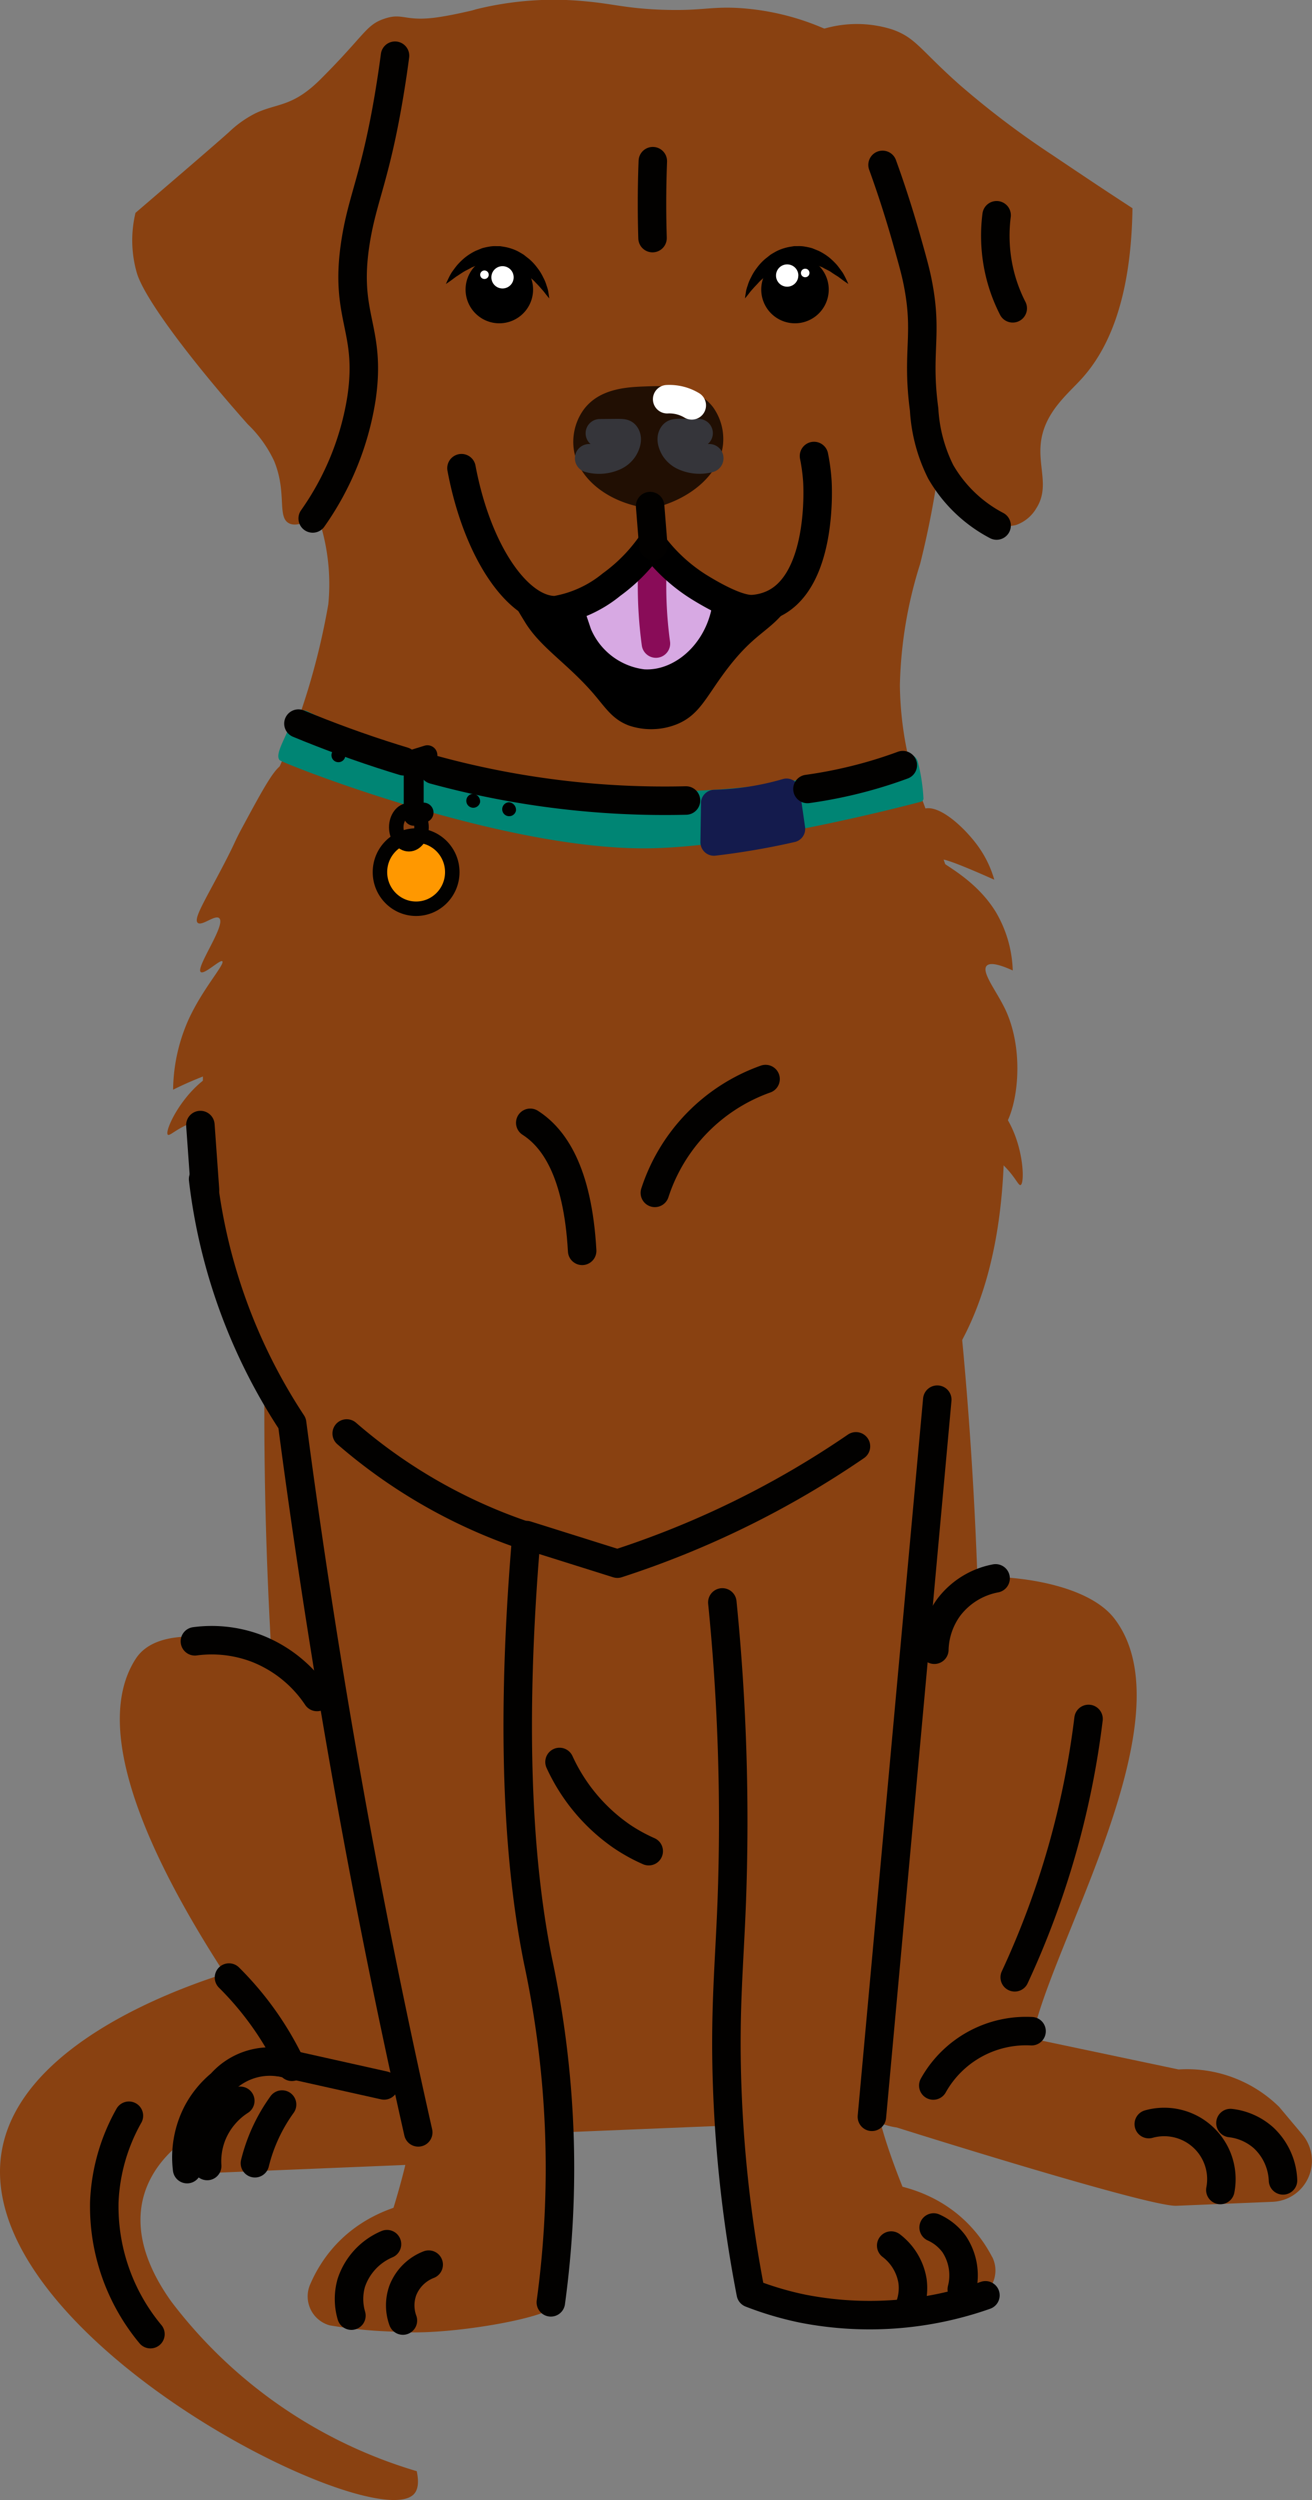 <svg id="Group_7453" data-name="Group 7453" xmlns="http://www.w3.org/2000/svg" xmlns:xlink="http://www.w3.org/1999/xlink" width="68.852" height="131.179" viewBox="0 0 68.852 131.179">
  <rect x="0" y="0" width="68.852" height="131.179" fill="#808080" stroke="none"/>
  <defs>
    <clipPath id="clip-path">
      <rect id="Rectangle_4648" data-name="Rectangle 4648" width="68.852" height="131.179" fill="none"/>
    </clipPath>
  </defs>
  <g id="Group_7452" data-name="Group 7452" clip-path="url(#clip-path)">
    <path id="Path_5810" data-name="Path 5810" d="M13.243,239.114c-.744.185-11.89,3.09-13.13,9.615-1.838,9.671,19.4,20.348,21.595,18.128.2-.2.3-.56.162-1.218A25.107,25.107,0,0,1,9,256.753c-3.815-5.322-.28-8.851,3.979-10.079l6.995-2.016Z" transform="translate(0 -135.975)" fill="#894111"/>
    <path id="Path_5811" data-name="Path 5811" d="M36.047,84.446l12.984-.708,13-.362c6.294,19.773,8.287,41.955,7.531,63.68-.244,7-5.922,11.591-12.92,11.879l-4.5.185-4.5.185c-7,.289-13.035-3.819-13.854-10.776-2.541-21.588-2.377-43.859,2.269-64.084" transform="translate(-18.277 -47.413)" fill="#894111"/>
    <path id="Path_5812" data-name="Path 5812" d="M101.891,194.036c1.447-2.853,11.482-3.157,13.867-.057,3.982,5.175-3.38,17.124-4.31,22.043l7.681,1.618a6.9,6.9,0,0,1,5.278,1.964l1.215,1.446a2.152,2.152,0,0,1-1.56,3.535l-5.044.208c-1.48.061-14.675-4.107-14.675-4.107a3.684,3.684,0,0,1-3.167-3.5s-1.39-19,.716-23.152" transform="translate(-57.279 -109.054)" fill="#894111"/>
    <path id="Path_5813" data-name="Path 5813" d="M20.666,222.118l2.9-.337c-3.008-4.106-11.7-16.045-8.159-21.53,2.122-3.285,12.351,1.126,14.028,3.85,2.439,3.964,2.414,18.082,2.414,18.082.073,1.778-.8,4.03-2.277,4.623l-11.358.468-.067-1.623a3.535,3.535,0,0,1,2.522-3.533" transform="translate(-8.285 -113.211)" fill="#894111"/>
    <path id="Path_5814" data-name="Path 5814" d="M24.68,105.227c.037-1.837,2.912-13.475,3.843-15.825.423-1.067,3.361-2.579,3.361-2.579l13.1,3.268,12.791-4.335s3.053,1.265,3.562,2.293c1.121,2.265,4.944,13.628,5.131,15.455.644,6.266.479,14.748-4.859,19.205-3.722,3.108-11.4,7.018-14.96,7.8A43.809,43.809,0,0,1,31.1,123.968c-5.687-4-6.548-12.443-6.422-18.741" transform="translate(-14.028 -48.767)" fill="#894111"/>
    <path id="Path_5815" data-name="Path 5815" d="M85.777,161.8a171.119,171.119,0,0,0,.429,38.113q.565,4.543,1.332,8.814l10.512-.433s-3.632-7.127-3.848-10.286c-.107-1.558,4.315-42.811,4.315-42.811Z" transform="translate(-48.289 -88.257)" fill="#894111"/>
    <path id="Path_5816" data-name="Path 5816" d="M104.035,269.284a1.577,1.577,0,0,1-.862,2.192,24.122,24.122,0,0,1-3.537.627c-2.55.447-8.137-.093-8.247-.688s1.036-6.049,5.141-6.119c4.572-.077,6.627,2.313,7.5,3.988" transform="translate(-51.966 -150.863)" fill="#894111"/>
    <path id="Path_5817" data-name="Path 5817" d="M45.381,164.205a300.281,300.281,0,0,1,2.258,39.783q-.035,3.605-.155,7.13l-10.512.433s3.034-7.4,2.989-10.567c-.022-1.561-7.821-42.312-7.821-42.312Z" transform="translate(-18.277 -90.231)" fill="#894111"/>
    <path id="Path_5818" data-name="Path 5818" d="M37.542,271.9a1.577,1.577,0,0,0,1.039,2.114,24.093,24.093,0,0,0,3.577.334c2.578.236,8.1-.762,8.162-1.363s-1.53-5.944-5.627-5.675c-4.563.3-6.414,2.85-7.151,4.591" transform="translate(-21.28 -152.001)" fill="#894111"/>
    <path id="Path_5819" data-name="Path 5819" d="M62.812,1.706A13.262,13.262,0,0,0,57.7.411c-1.388-.055-1.865.169-3.851.1C51.953.441,51.294.2,49.854.071a16.963,16.963,0,0,0-5.766.418c-4.475,1.414-5.9,8.94-7.284,16.2-1.018,5.359-1.527,8.038-.81,11.057a10.872,10.872,0,0,1,.344,3.962A37.244,37.244,0,0,1,33.6,40.635C36.48,49.842,44.334,52.19,51.775,52.583c2.349.124,8.545-.328,12.742-5.1a14.349,14.349,0,0,0,2.955-5.444,17.954,17.954,0,0,1-1.138-6.077,22.6,22.6,0,0,1,1.061-6.369,47.832,47.832,0,0,0,1.429-10.661c.31-7.69.482-11.962-2.424-14.961a9.384,9.384,0,0,0-3.587-2.262" transform="translate(-19.109 0)" fill="#894111"/>
    <path id="Path_5820" data-name="Path 5820" d="M116.276,12.577c-.5-.329-1.228-.8-2.1-1.383-.706-.47-1.608-1.075-2.09-1.4a45.836,45.836,0,0,1-4.906-3.715c-2.062-1.835-2.277-2.452-3.514-2.884a6.15,6.15,0,0,0-3.708,0A14.923,14.923,0,0,1,102.366,5.8a15.588,15.588,0,0,1,2.537,5.8c.327,1.5.217,1.935.3,6.1.133,6.41.443,7.746,1.312,9.034.772,1.143,2.366,2.816,3.653,2.461a2,2,0,0,0,1.061-.879c.68-1.068.113-2.1.228-3.352.151-1.638,1.387-2.6,2.163-3.457,1.263-1.4,2.582-3.93,2.654-8.928" transform="translate(-56.843 -1.649)" fill="#894111"/>
    <path id="Path_5821" data-name="Path 5821" d="M35.209.968c-.267-.265-1.434.2-3.072.443-1.715.25-1.825-.242-2.765.062C28.352,1.8,28.359,2.28,26,4.64,24.494,6.152,23.7,5.9,22.546,6.458a5.721,5.721,0,0,0-1.389.993c-1.039.92-2.716,2.356-4.892,4.223a6.172,6.172,0,0,0,.079,3.183c.43,1.384,2.941,4.681,5.81,7.908a6.473,6.473,0,0,1,1.385,1.928c.678,1.641.157,2.911.761,3.259.531.306,1.518-.34,2.105-.87,1.307-1.18,1.929-2.947,2.279-8.085.376-5.529-.16-6.182.751-8.387.154-.374.982-1.748,2.635-4.5C34,2.912,35.619,1.375,35.209.968" transform="translate(-9.154 -0.506)" fill="#894111"/>
    <path id="Path_5822" data-name="Path 5822" d="M75.235,58.911a24.554,24.554,0,0,1-.527,2.613,8.287,8.287,0,0,1-.56,1.709c-.347.714-.84,1.762-1.783,2.061-.864.273-1.684-.146-2.678-.673a10.344,10.344,0,0,1-3.181-2.64A9.294,9.294,0,0,1,62.064,65.3a2.823,2.823,0,0,1-1.927.019,3.112,3.112,0,0,1-1.45-1.567A30.087,30.087,0,0,1,56.7,59.433,29.8,29.8,0,0,0,59.766,66.1c.787,1.32,2.123,2.121,3.472,3.628.741.828,1.073,1.485,1.995,1.837a3.64,3.64,0,0,0,2.529-.063c1.156-.474,1.5-1.364,2.5-2.716,1.594-2.151,2.325-2.057,3.368-3.466a9.591,9.591,0,0,0,1.6-6.41" transform="translate(-32.241 -33.5)"/>
    <path id="Path_5823" data-name="Path 5823" d="M69.784,50.356c.252,1.522,1.877,2.806,4.043,3.046,2.108-.47,3.618-1.837,3.779-3.368a2.867,2.867,0,0,0-.511-1.938c-.9-1.2-2.606-1.142-3.532-1.108-.964.035-2.444.09-3.279,1.231a2.9,2.9,0,0,0-.5,2.136" transform="translate(-39.663 -26.713)" fill="#210f03"/>
    <path id="Path_5824" data-name="Path 5824" d="M83.7,54a1.961,1.961,0,0,1-1.319-.106,1.139,1.139,0,0,1-.487-.411c-.036-.059-.289-.471-.082-.728.069-.085.176-.083.65-.079l.679.007" transform="translate(-46.479 -29.955)" fill="none" stroke="#35353a" stroke-linecap="round" stroke-linejoin="round" stroke-width="1.495"/>
    <path id="Path_5825" data-name="Path 5825" d="M77.7,68.755c-.082,2.419-1.914,4.1-3.63,4a3.519,3.519,0,0,1-2.8-2.114l-.481-1.426,1.94-1.164L74.4,66.18l1.821,1.793Z" transform="translate(-40.258 -37.634)" fill="#d7a9e3"/>
    <path id="Path_5826" data-name="Path 5826" d="M79.359,68.528a22.425,22.425,0,0,0,.081,3.43q.04.4.092.779" transform="translate(-45.11 -38.969)" fill="none" stroke="#890c58" stroke-linecap="round" stroke-linejoin="round" stroke-width="1.495"/>
    <path id="Path_5827" data-name="Path 5827" d="M56.147,56.11c.837,4.457,3,7.473,4.931,7.452a6.3,6.3,0,0,0,2.946-1.346,8.906,8.906,0,0,0,2.115-2.169,8.91,8.91,0,0,0,2.546,2.345c1.674,1.02,2.414,1.131,2.74,1.112a2.988,2.988,0,0,0,1.181-.324c2.511-1.311,2.233-6.169,2.217-6.4a10,10,0,0,0-.176-1.309" transform="translate(-31.929 -31.544)" fill="none" stroke="#000" stroke-linecap="round" stroke-linejoin="round" stroke-width="1.495"/>
    <path id="Path_5828" data-name="Path 5828" d="M34.572,86.853a.585.585,0,0,1,.823-.4A42.876,42.876,0,0,0,66.69,88.713a.587.587,0,0,1,.722.334,9.846,9.846,0,0,1,.307,1.962.176.176,0,0,1-.132.186c-1.182.312-9.438,2.441-14.528,2.446-7.746.008-18.993-4.479-19.126-4.628-.3-.332.456-1.358.639-2.16" transform="translate(-19.258 -49.127)" fill="#008574"/>
    <path id="Path_5829" data-name="Path 5829" d="M41.058,91.463a.365.365,0,1,1-.358-.438.4.4,0,0,1,.358.438" transform="translate(-22.941 -51.762)"/>
    <path id="Path_5830" data-name="Path 5830" d="M118.7,247.079a5.576,5.576,0,0,0-5.157,2.849" transform="translate(-64.565 -140.5)" fill="none" stroke="#020100" stroke-linecap="round" stroke-linejoin="round" stroke-width="1.495"/>
    <path id="Path_5831" data-name="Path 5831" d="M39.214,252.007l-5.7-1.272" transform="translate(-19.056 -142.583)" fill="none" stroke="#020100" stroke-linecap="round" stroke-linejoin="round" stroke-width="1.495"/>
    <path id="Path_5832" data-name="Path 5832" d="M42.364,6.776c-.065.5-.168,1.227-.316,2.109-.718,4.265-1.38,5.342-1.743,7.585-.652,4.036.845,4.559.3,8.274a14.935,14.935,0,0,1-2.561,6.313" transform="translate(-21.634 -3.853)" fill="none" stroke="#020100" stroke-linecap="round" stroke-linejoin="round" stroke-width="1.495"/>
    <path id="Path_5833" data-name="Path 5833" d="M79.367,19.607c-.05,1.293-.059,2.64-.015,4.037" transform="translate(-45.108 -11.15)" fill="none" stroke="#020100" stroke-linecap="round" stroke-linejoin="round" stroke-width="1.495"/>
    <path id="Path_5834" data-name="Path 5834" d="M79.263,63.653q-.083-1.044-.166-2.089" transform="translate(-44.979 -35.009)" fill="none" stroke="#020100" stroke-linecap="round" stroke-linejoin="round" stroke-width="1.495"/>
    <path id="Path_5835" data-name="Path 5835" d="M107.374,20.058c.344.947.8,2.289,1.264,3.929.31,1.1.465,1.647.582,2.242.55,2.777-.072,3.606.336,6.662a8.34,8.34,0,0,0,.87,3.271,7.293,7.293,0,0,0,2.933,2.819" transform="translate(-61.059 -11.406)" fill="none" stroke="#020100" stroke-linecap="round" stroke-linejoin="round" stroke-width="1.495"/>
    <path id="Path_5836" data-name="Path 5836" d="M67.237,143.3c-.236-4.215-1.516-5.944-2.724-6.719" transform="translate(-36.686 -77.667)" fill="none" stroke="#020100" stroke-linecap="round" stroke-linejoin="round" stroke-width="1.495"/>
    <path id="Path_5837" data-name="Path 5837" d="M24.711,143.436a29.5,29.5,0,0,0,4.671,12.805q.9,6.856,2.086,14.042c1.344,8.092,2.876,15.822,4.533,23.171" transform="translate(-14.052 -81.566)" fill="none" stroke="#020100" stroke-linecap="round" stroke-linejoin="round" stroke-width="1.495"/>
    <path id="Path_5838" data-name="Path 5838" d="M139.764,258.258a3,3,0,0,1,3.756,3.458" transform="translate(-79.478 -146.805)" fill="none" stroke="#020100" stroke-linecap="round" stroke-linejoin="round" stroke-width="1.495"/>
    <path id="Path_5839" data-name="Path 5839" d="M149.7,258.262a3.138,3.138,0,0,1,1.747.785,3.222,3.222,0,0,1,1.011,2.224" transform="translate(-85.127 -146.864)" fill="none" stroke="#020100" stroke-linecap="round" stroke-linejoin="round" stroke-width="1.495"/>
    <path id="Path_5840" data-name="Path 5840" d="M109.51,170.263q-1.716,18.815-3.431,37.63" transform="translate(-60.323 -96.822)" fill="none" stroke="#020100" stroke-linecap="round" stroke-linejoin="round" stroke-width="1.495"/>
    <path id="Path_5841" data-name="Path 5841" d="M116.891,192a4.007,4.007,0,0,0-2.449,1.509,3.94,3.94,0,0,0-.765,2.236" transform="translate(-64.644 -109.182)" fill="none" stroke="#020100" stroke-linecap="round" stroke-linejoin="round" stroke-width="1.495"/>
    <path id="Path_5842" data-name="Path 5842" d="M87.883,194.929a115.326,115.326,0,0,1,.494,15.716c-.129,3.37-.375,5.712-.242,9.6a69.762,69.762,0,0,0,1.241,10.935,16.967,16.967,0,0,0,2.728.806,18.274,18.274,0,0,0,9.586-.7" transform="translate(-49.976 -110.849)" fill="none" stroke="#020100" stroke-linecap="round" stroke-linejoin="round" stroke-width="1.495"/>
    <path id="Path_5843" data-name="Path 5843" d="M108.427,273.166a2.92,2.92,0,0,1,1.118,1.853,2.757,2.757,0,0,1-.131,1.291" transform="translate(-61.658 -155.339)" fill="none" stroke="#020100" stroke-linecap="round" stroke-linejoin="round" stroke-width="1.495"/>
    <path id="Path_5844" data-name="Path 5844" d="M113.59,270.966a2.7,2.7,0,0,1,1.077.874,2.955,2.955,0,0,1,.4,2.372" transform="translate(-64.594 -154.088)" fill="none" stroke="#020100" stroke-linecap="round" stroke-linejoin="round" stroke-width="1.495"/>
    <path id="Path_5845" data-name="Path 5845" d="M44.457,272.995a3.346,3.346,0,0,0-1.876,2.037,3.092,3.092,0,0,0,.009,1.714" transform="translate(-24.148 -155.242)" fill="none" stroke="#020100" stroke-linecap="round" stroke-linejoin="round" stroke-width="1.495"/>
    <path id="Path_5846" data-name="Path 5846" d="M50.188,275.484a2.374,2.374,0,0,0-1.353,1.342,2.318,2.318,0,0,0,0,1.592" transform="translate(-27.691 -156.657)" fill="none" stroke="#020100" stroke-linecap="round" stroke-linejoin="round" stroke-width="1.495"/>
    <path id="Path_5847" data-name="Path 5847" d="M80.739,175.944A48.628,48.628,0,0,1,68.22,182.1l-4.771-1.5c-.949,11.113-.267,18,.6,22.318a52.447,52.447,0,0,1,1.123,9.03,51.93,51.93,0,0,1-.445,8.911" transform="translate(-35.82 -100.053)" fill="none" stroke="#020100" stroke-linecap="round" stroke-linejoin="round" stroke-width="1.495"/>
    <path id="Path_5848" data-name="Path 5848" d="M26.933,255.557a3.837,3.837,0,0,0-1.478,1.776,3.76,3.76,0,0,0-.259,1.644" transform="translate(-14.323 -145.325)" fill="none" stroke="#020100" stroke-linecap="round" stroke-linejoin="round" stroke-width="1.495"/>
    <path id="Path_5849" data-name="Path 5849" d="M32.439,256.01a8.874,8.874,0,0,0-1.425,3.08" transform="translate(-17.636 -145.583)" fill="none" stroke="#020100" stroke-linecap="round" stroke-linejoin="round" stroke-width="1.495"/>
    <path id="Path_5850" data-name="Path 5850" d="M27.859,240.563a16.426,16.426,0,0,1,3.3,4.682" transform="translate(-15.842 -136.799)" fill="none" stroke="#020100" stroke-linecap="round" stroke-linejoin="round" stroke-width="1.495"/>
    <path id="Path_5851" data-name="Path 5851" d="M52.075,179.911a27.856,27.856,0,0,1-9.9-5.532" transform="translate(-23.981 -99.163)" fill="none" stroke="#020100" stroke-linecap="round" stroke-linejoin="round" stroke-width="1.495"/>
    <path id="Path_5852" data-name="Path 5852" d="M27.536,250.85a3.419,3.419,0,0,0-3.047,1.129,4.968,4.968,0,0,0-1.244,1.521,5.1,5.1,0,0,0-.531,2.961" transform="translate(-12.895 -142.645)" fill="none" stroke="#020100" stroke-linecap="round" stroke-linejoin="round" stroke-width="1.495"/>
    <path id="Path_5853" data-name="Path 5853" d="M30.121,202.5a6.744,6.744,0,0,0-3.208-2.563,6.655,6.655,0,0,0-3.2-.358" transform="translate(-13.485 -113.458)" fill="none" stroke="#020100" stroke-linecap="round" stroke-linejoin="round" stroke-width="1.495"/>
    <path id="Path_5854" data-name="Path 5854" d="M85.247,95.994l-.031,2.044a.709.709,0,0,0,.791.715c.768-.09,1.574-.208,2.41-.359q.911-.165,1.753-.358a.705.705,0,0,0,.537-.791l-.277-1.93a.7.7,0,0,0-.893-.58,14.173,14.173,0,0,1-1.94.42,14.506,14.506,0,0,1-1.654.141.71.71,0,0,0-.7.7" transform="translate(-48.459 -53.856)" fill="#141b4d"/>
    <path id="Path_5855" data-name="Path 5855" d="M51.053,91.87l-.72.222v2.954l.517-.166" transform="translate(-28.622 -52.243)" fill="none" stroke="#020100" stroke-linecap="round" stroke-linejoin="round" stroke-width="1.045"/>
    <path id="Path_5856" data-name="Path 5856" d="M50.024,103.559a1.9,1.9,0,1,1-1.9-1.921,1.91,1.91,0,0,1,1.9,1.921" transform="translate(-26.287 -57.798)" fill="#ff9800"/>
    <ellipse id="Ellipse_802" data-name="Ellipse 802" cx="1.898" cy="1.921" rx="1.898" ry="1.921" transform="translate(19.939 43.841)" fill="none" stroke="#020100" stroke-miterlimit="10" stroke-width="0.76"/>
    <path id="Path_5857" data-name="Path 5857" d="M49.536,99.458c0,.493-.3.892-.663.892s-.663-.4-.663-.892.3-.892.663-.892S49.536,98.965,49.536,99.458Z" transform="translate(-27.415 -56.051)" fill="none" stroke="#020100" stroke-miterlimit="10" stroke-width="0.76"/>
    <path id="Path_5858" data-name="Path 5858" d="M81.17,48.56a2.285,2.285,0,0,1,1.291.323" transform="translate(-46.158 -27.613)" fill="none" stroke="#fff" stroke-linecap="round" stroke-linejoin="round" stroke-width="1.495"/>
    <path id="Path_5859" data-name="Path 5859" d="M57.466,97.006a.365.365,0,1,1-.358-.438.4.4,0,0,1,.358.438" transform="translate(-32.272 -54.914)"/>
    <path id="Path_5860" data-name="Path 5860" d="M61.832,98.033a.365.365,0,1,1-.358-.438.4.4,0,0,1,.358.438" transform="translate(-34.754 -55.498)"/>
    <path id="Path_5861" data-name="Path 5861" d="M79.674,137.235a9.424,9.424,0,0,1,5.81-5.972" transform="translate(-45.308 -74.644)" fill="none" stroke="#020100" stroke-linecap="round" stroke-linejoin="round" stroke-width="1.495"/>
    <path id="Path_5862" data-name="Path 5862" d="M123.456,222.657A45.092,45.092,0,0,0,127.33,209.1" transform="translate(-70.205 -118.906)" fill="none" stroke="#020100" stroke-linecap="round" stroke-linejoin="round" stroke-width="1.495"/>
    <path id="Path_5863" data-name="Path 5863" d="M13.972,257.371a10.034,10.034,0,0,0-1.291,4.52,10.482,10.482,0,0,0,2.421,6.941" transform="translate(-7.207 -146.357)" fill="none" stroke="#020100" stroke-linecap="round" stroke-linejoin="round" stroke-width="1.495"/>
    <path id="Path_5864" data-name="Path 5864" d="M68.073,214.337a9.585,9.585,0,0,0,3.228,3.874,8.968,8.968,0,0,0,1.453.807" transform="translate(-38.71 -121.885)" fill="none" stroke="#020100" stroke-linecap="round" stroke-linejoin="round" stroke-width="1.495"/>
    <path id="Path_5865" data-name="Path 5865" d="M26.95,92.976c-.424-.091-1.068,1.1-2.26,3.309-.45.834-.319.688-.968,1.937-.977,1.88-1.607,2.852-1.372,3.067.213.194.909-.441,1.13-.242.38.341-1.255,2.594-.969,2.825.185.149,1.019-.67,1.13-.565.154.147-1.038,1.445-1.775,3.067a9.27,9.27,0,0,0-.807,3.672,19.1,19.1,0,0,1,1.978-.847,11.56,11.56,0,0,0,1.412-.484c1.041-.638.853-2.147,1.372-4.2.675-2.67.8-2.465,1.13-3.955.759-3.437.734-7.428,0-7.586" transform="translate(-11.975 -52.869)" fill="#894111"/>
    <path id="Path_5866" data-name="Path 5866" d="M111.207,98.355c.819-.29,2.221,1.042,2.905,2.018a5.717,5.717,0,0,1,.807,1.695c-2.209-.985-2.779-1.136-2.825-1.049-.085.163,1.794.924,2.905,2.744a6.409,6.409,0,0,1,.888,3.067c-.538-.246-1.171-.47-1.372-.242-.287.325.521,1.326.968,2.259,1.253,2.616.459,6.339-.484,6.537-1.285.271-3.931-5.767-4.52-11.46-.1-.977-.53-5.124.726-5.569" transform="translate(-62.739 -55.908)" fill="#894111"/>
    <path id="Path_5867" data-name="Path 5867" d="M116.409,135.31h0a5.554,5.554,0,0,1,1.735,1.009c.818.707,1,1.3,1.13,1.251.32-.125.071-3.8-2.1-4.762a3.007,3.007,0,0,0-1.614-.2" transform="translate(-65.715 -75.39)" fill="#894111"/>
    <path id="Path_5868" data-name="Path 5868" d="M23.9,132.286h0a5.555,5.555,0,0,0-1.989.271c-1.026.342-1.417.825-1.521.726-.248-.237,1.383-3.541,3.756-3.6a3.008,3.008,0,0,1,1.569.429" transform="translate(-11.583 -73.744)" fill="#894111"/>
    <path id="Path_5869" data-name="Path 5869" d="M24.38,136.858l.242,3.389" transform="translate(-13.864 -77.826)" fill="none" stroke="#020100" stroke-linecap="round" stroke-linejoin="round" stroke-width="1.495"/>
    <path id="Path_5870" data-name="Path 5870" d="M36.308,88.024c1.59.659,3.257,1.27,5,1.816q.263.082.525.161" transform="translate(-20.647 -50.056)" fill="none" stroke="#020100" stroke-linecap="round" stroke-linejoin="round" stroke-width="1.495"/>
    <path id="Path_5871" data-name="Path 5871" d="M52.773,93.637a46,46,0,0,0,13.236,1.614" transform="translate(-30.01 -53.248)" fill="none" stroke="#020100" stroke-linecap="round" stroke-linejoin="round" stroke-width="1.495"/>
    <path id="Path_5872" data-name="Path 5872" d="M98.239,94.327a24.027,24.027,0,0,0,2.825-.565c.792-.208,1.52-.443,2.179-.686" transform="translate(-55.865 -52.929)" fill="none" stroke="#020100" stroke-linecap="round" stroke-linejoin="round" stroke-width="1.495"/>
    <path id="Path_5873" data-name="Path 5873" d="M121.163,26.186a8.466,8.466,0,0,0,.2,3.188,8.347,8.347,0,0,0,.646,1.695" transform="translate(-68.862 -14.891)" fill="none" stroke="#020100" stroke-linecap="round" stroke-linejoin="round" stroke-width="1.495"/>
    <path id="Path_5874" data-name="Path 5874" d="M71.677,54A1.961,1.961,0,0,0,73,53.9a1.139,1.139,0,0,0,.487-.411c.036-.059.289-.471.082-.728-.069-.085-.176-.083-.65-.079l-.679.007" transform="translate(-40.76 -29.955)" fill="none" stroke="#35353a" stroke-linecap="round" stroke-linejoin="round" stroke-width="1.495"/>
    <path id="Path_5875" data-name="Path 5875" d="M60.179,33.045a1.771,1.771,0,1,1-1.606-1.921,1.771,1.771,0,0,1,1.606,1.921" transform="translate(-32.211 -17.695)"/>
    <path id="Path_5876" data-name="Path 5876" d="M59.683,32.688s-.076-.087-.2-.244a3.056,3.056,0,0,0-.223-.269q-.124-.149-.293-.317c-.1-.117-.237-.223-.365-.34a4.784,4.784,0,0,0-.433-.317l-.237-.141c-.085-.035-.17-.071-.252-.112a2.367,2.367,0,0,0-.525-.144l-.133-.026-.135,0a1.328,1.328,0,0,0-.268,0l-.267.03-.26.067c-.17.053-.335.124-.493.19-.147.091-.3.154-.437.24s-.254.168-.368.238l-.279.207c-.159.114-.259.178-.259.178s.042-.1.131-.286a3.475,3.475,0,0,1,.173-.32c.081-.114.174-.245.286-.382a3.67,3.67,0,0,1,.412-.4,2.99,2.99,0,0,1,.562-.352l.334-.136a3.378,3.378,0,0,1,.366-.082,1.663,1.663,0,0,1,.383-.027H57.1l.192.031a2.579,2.579,0,0,1,.727.232c.11.059.216.122.319.185l.278.219a2.816,2.816,0,0,1,.446.481,2.64,2.64,0,0,1,.3.49,2.239,2.239,0,0,1,.183.446,1.656,1.656,0,0,1,.091.35c.033.2.045.311.045.311" transform="translate(-30.856 -17.027)"/>
    <path id="Path_5877" data-name="Path 5877" d="M59.781,32.964a.585.585,0,1,0,.585-.585.585.585,0,0,0-.585.585" transform="translate(-33.995 -18.413)" fill="#fff"/>
    <path id="Path_5878" data-name="Path 5878" d="M58.423,33.126a.224.224,0,1,0,.224-.223.224.224,0,0,0-.224.223" transform="translate(-33.223 -18.711)" fill="#fff"/>
    <path id="Path_5879" data-name="Path 5879" d="M92.622,33.045a1.771,1.771,0,1,0,1.606-1.921,1.771,1.771,0,0,0-1.606,1.921" transform="translate(-52.666 -17.695)"/>
    <path id="Path_5880" data-name="Path 5880" d="M90.637,32.688s.012-.115.045-.311a1.666,1.666,0,0,1,.091-.35,2.246,2.246,0,0,1,.183-.446,2.662,2.662,0,0,1,.3-.49,2.8,2.8,0,0,1,.446-.481l.278-.22c.1-.063.209-.126.319-.185a2.571,2.571,0,0,1,.727-.232l.192-.031h.195a1.663,1.663,0,0,1,.383.027,3.41,3.41,0,0,1,.367.082l.334.136a2.976,2.976,0,0,1,.562.352,3.675,3.675,0,0,1,.412.4c.111.137.2.267.286.382a3.584,3.584,0,0,1,.173.32c.089.181.131.286.131.286s-.1-.063-.259-.178l-.279-.207c-.114-.07-.239-.148-.368-.238s-.29-.149-.436-.24c-.159-.066-.324-.136-.493-.19l-.261-.067-.267-.03a1.328,1.328,0,0,0-.268,0l-.135,0-.133.026a2.36,2.36,0,0,0-.525.144c-.082.041-.167.077-.252.112l-.237.141a4.781,4.781,0,0,0-.433.317c-.128.117-.261.223-.365.34s-.21.218-.293.317a3.137,3.137,0,0,0-.223.269c-.121.157-.2.244-.2.244" transform="translate(-51.542 -17.027)"/>
    <path id="Path_5881" data-name="Path 5881" d="M95.583,32.748A.585.585,0,1,1,95,32.163a.586.586,0,0,1,.586.585" transform="translate(-53.689 -18.29)" fill="#fff"/>
    <path id="Path_5882" data-name="Path 5882" d="M97.893,32.911a.224.224,0,1,1-.224-.224.224.224,0,0,1,.224.224" transform="translate(-55.413 -18.588)" fill="#fff"/>
  </g>
</svg>
